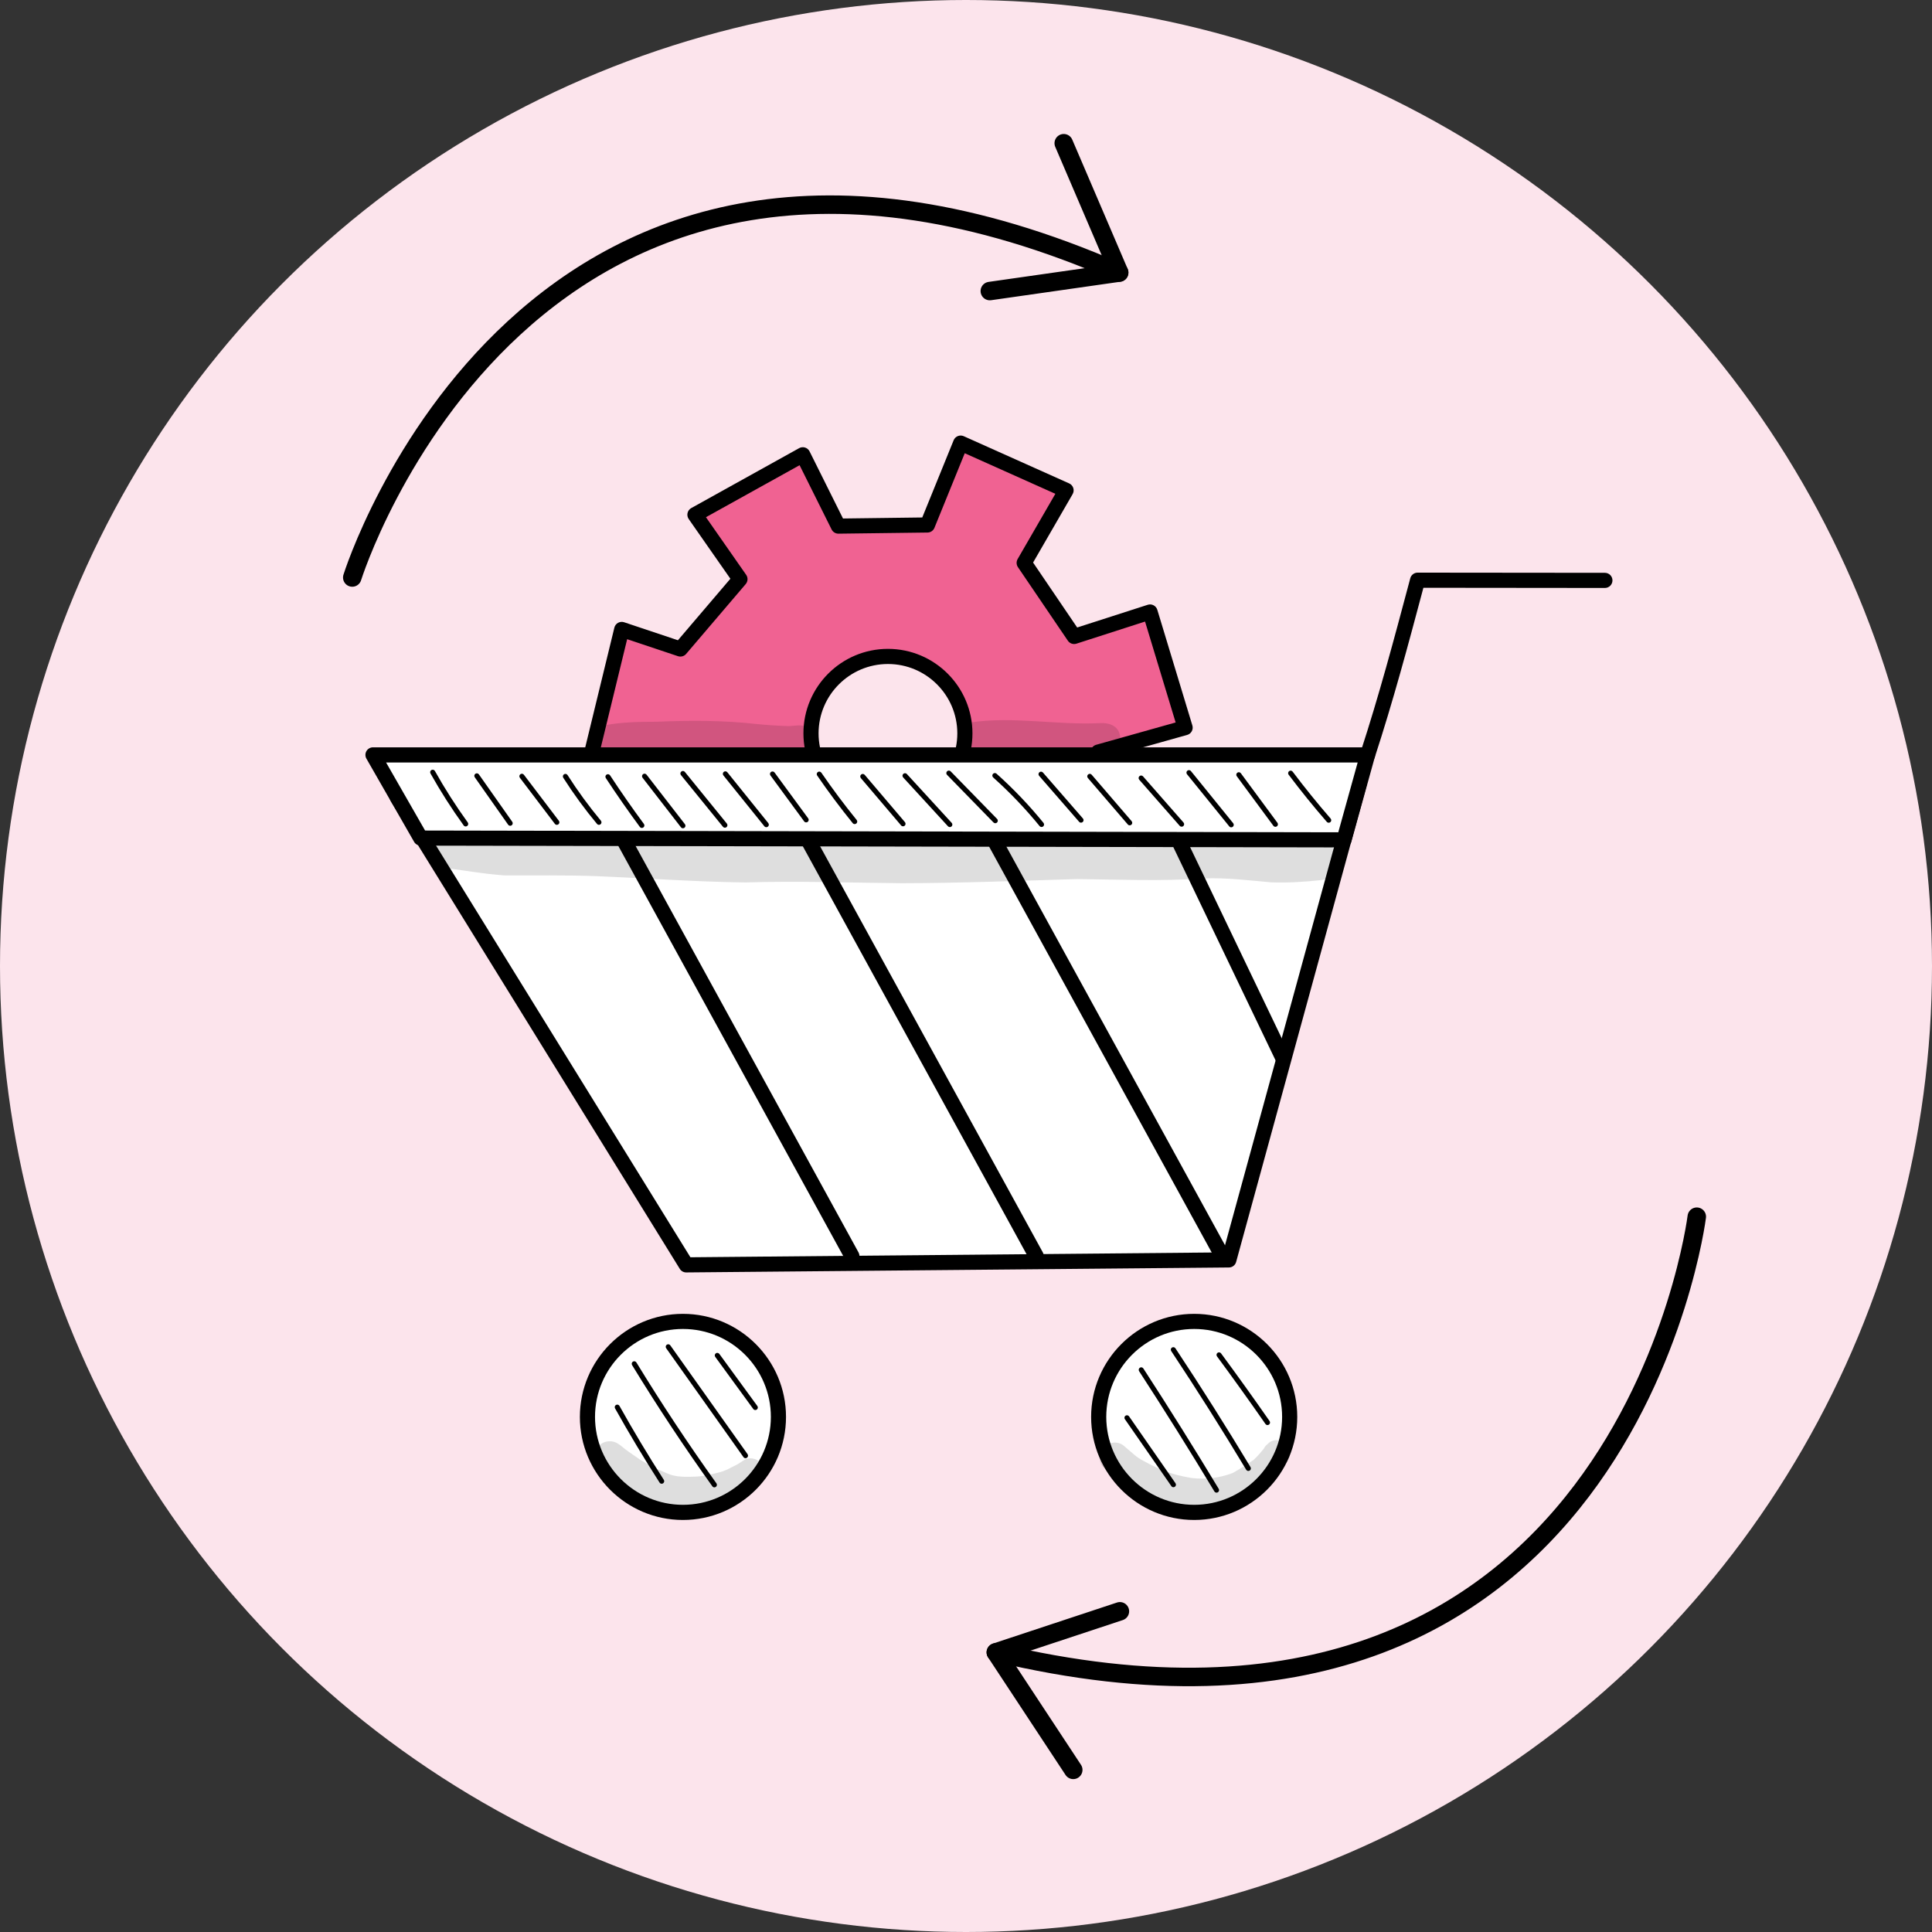 <?xml version="1.0" encoding="UTF-8"?>
<svg xmlns="http://www.w3.org/2000/svg" id="Layer_1" viewBox="0 0 104.546 104.546">
  <rect x="0" y="0" width="104.546" height="104.546" fill="#333333" stroke="none"/>
  <defs>
    <style>.cls-1{fill:none;stroke:#000;stroke-linecap:round;stroke-linejoin:round;}.cls-2{fill:#f06292;}.cls-3{fill:#fff;}.cls-4{fill:#fce4ec;}.cls-5{opacity:.129;}</style>
  </defs>
  <circle class="cls-4" cx="52.273" cy="52.273" r="52.273"></circle>
  <g>
    <g>
      <path class="cls-2" d="M59.425,40.697l4.705-1.322-1.897-6.259-4.11,1.324-2.703-3.982,2.269-3.925-5.705-2.555-1.8,4.431-4.818,.061-1.924-3.861-5.839,3.242,2.436,3.49-3.224,3.781-3.174-1.062-1.675,6.883,3.749,.764,1.624,4.441-2.84,2.994,4.808,4.251,2.294-3.147,4.418,.919,.45,4.225,5.883-.37-.565-3.847,3.422-2.214,3.243,2.973,4.416-5.41-3.914-2.279,.468-3.546Zm-11.376,3.151c-2.299,0-4.163-1.864-4.163-4.163s1.864-4.163,4.163-4.163c2.299,0,4.163,1.864,4.163,4.163s-1.864,4.163-4.163,4.163Z"></path>
      <path d="M46.471,55.8c-.208,0-.385-.157-.407-.366l-.419-3.928-3.867-.804-2.138,2.933c-.068,.093-.172,.153-.287,.166-.114,.013-.229-.024-.315-.1l-4.808-4.251c-.083-.074-.133-.178-.138-.289-.005-.111,.036-.219,.112-.3l2.665-2.81-1.458-3.987-3.525-.719c-.109-.022-.204-.088-.264-.182-.06-.094-.078-.208-.052-.316l1.675-6.883c.027-.112,.099-.206,.2-.262,.101-.055,.22-.066,.328-.03l2.911,.974,2.839-3.329-2.255-3.23c-.066-.095-.089-.214-.063-.327,.026-.113,.099-.21,.2-.266l5.838-3.243c.098-.054,.214-.066,.32-.033,.107,.033,.195,.109,.245,.208l1.809,3.631,4.289-.055,1.698-4.178c.042-.103,.124-.184,.227-.226,.103-.041,.218-.039,.32,.006l5.705,2.555c.106,.047,.187,.138,.222,.248,.036,.11,.023,.231-.035,.331l-2.14,3.703,2.386,3.515,3.818-1.229c.105-.034,.218-.024,.316,.027,.097,.051,.17,.139,.202,.244l1.897,6.259c.032,.105,.02,.219-.033,.315-.053,.096-.142,.168-.249,.197l-4.445,1.249-.397,3.008,3.678,2.142c.103,.06,.175,.163,.197,.281,.022,.118-.01,.239-.086,.332l-4.416,5.41c-.071,.087-.175,.142-.288,.149-.112,.01-.223-.03-.306-.107l-3.009-2.759-2.935,1.899,.527,3.587c.017,.113-.015,.229-.087,.317-.072,.089-.178,.144-.293,.151l-5.883,.37c-.009,.001-.017,.001-.026,.001Zm-4.868-5.963c.028,0,.056,.003,.083,.009l4.418,.919c.174,.036,.305,.181,.324,.357l.409,3.835,5.048-.318-.5-3.407c-.023-.159,.048-.316,.183-.403l3.422-2.214c.156-.101,.361-.084,.499,.042l2.923,2.68,3.838-4.702-3.499-2.037c-.143-.083-.222-.244-.2-.407l.468-3.546c.022-.162,.138-.296,.295-.341l4.303-1.209-1.655-5.46-3.713,1.196c-.172,.056-.362-.009-.464-.16l-2.703-3.982c-.088-.13-.094-.299-.016-.435l2.042-3.532-4.903-2.196-1.64,4.037c-.062,.153-.21,.253-.374,.255l-4.818,.061h-.005c-.155,0-.297-.088-.367-.227l-1.733-3.478-5.067,2.814,2.176,3.118c.107,.153,.097,.358-.024,.5l-3.224,3.78c-.108,.127-.283,.175-.441,.123l-2.751-.92-1.469,6.037,3.332,.679c.139,.028,.254,.127,.303,.26l1.624,4.441c.053,.146,.019,.31-.088,.423l-2.548,2.687,4.153,3.672,2.029-2.783c.078-.107,.202-.168,.331-.168Zm6.446-5.579c-2.522,0-4.573-2.051-4.573-4.573s2.051-4.573,4.573-4.573,4.573,2.051,4.573,4.573-2.051,4.573-4.573,4.573Zm0-8.327c-2.07,0-3.754,1.684-3.754,3.754s1.684,3.754,3.754,3.754,3.754-1.684,3.754-3.754-1.684-3.754-3.754-3.754Z"></path>
    </g>
    <g>
      <polygon class="cls-3" points="21.502 43.148 73.565 42.368 66.497 68.177 37.133 68.445 21.502 43.148"></polygon>
      <path d="M37.133,68.855c-.142,0-.274-.073-.348-.194l-15.631-25.297c-.077-.125-.082-.283-.011-.412,.071-.129,.206-.211,.353-.213l52.062-.78c.123-.008,.251,.057,.33,.159,.079,.102,.105,.235,.071,.359l-7.068,25.809c-.048,.177-.208,.3-.391,.301l-29.364,.268h-.004Zm-14.903-25.308l15.13,24.487,28.823-.263,6.842-24.985-50.796,.761Z"></path>
    </g>
    <g>
      <polygon class="cls-3" points="20.185 40.85 22.764 45.351 72.729 45.447 74.005 40.85 20.185 40.85"></polygon>
      <path d="M72.729,45.856h-.001l-49.965-.096c-.146-0-.282-.079-.355-.206l-2.58-4.501c-.072-.127-.072-.283,.001-.409s.208-.204,.354-.204h53.82c.128,0,.248,.06,.326,.162,.077,.102,.103,.234,.069,.358l-1.276,4.597c-.049,.177-.211,.3-.395,.3Zm-49.727-.914l49.416,.095,1.049-3.777H20.892l2.11,3.682Z"></path>
    </g>
    <g>
      <path class="cls-3" d="M31.788,76.672c0-2.854,2.314-5.168,5.168-5.168s5.168,2.314,5.168,5.168-2.314,5.168-5.168,5.168-5.168-2.314-5.168-5.168Z"></path>
      <path d="M36.956,82.25c-3.075,0-5.577-2.502-5.577-5.577s2.502-5.577,5.577-5.577,5.577,2.502,5.577,5.577-2.502,5.577-5.577,5.577Zm0-10.336c-2.624,0-4.758,2.135-4.758,4.758s2.135,4.758,4.758,4.758,4.758-2.135,4.758-4.758-2.135-4.758-4.758-4.758Z"></path>
    </g>
    <g>
      <path class="cls-3" d="M59.453,76.672c0-2.854,2.314-5.168,5.168-5.168s5.168,2.314,5.168,5.168-2.314,5.168-5.168,5.168-5.168-2.314-5.168-5.168Z"></path>
      <path d="M64.621,82.25c-3.075,0-5.577-2.502-5.577-5.577s2.502-5.577,5.577-5.577,5.577,2.502,5.577,5.577-2.502,5.577-5.577,5.577Zm0-10.336c-2.624,0-4.758,2.135-4.758,4.758s2.135,4.758,4.758,4.758,4.758-2.135,4.758-4.758-2.135-4.758-4.758-4.758Z"></path>
    </g>
    <path d="M69.423,57.674c-.153,0-.299-.086-.369-.232l-5.665-11.818c-.098-.204-.012-.448,.192-.546,.204-.098,.449-.012,.546,.192l5.665,11.818c.098,.204,.012,.448-.192,.546-.057,.028-.117,.04-.177,.04Z"></path>
    <path d="M74.005,41.26c-.042,0-.085-.006-.127-.02-.215-.07-.332-.301-.262-.516,1.006-3.083,1.807-6.089,2.655-9.27l.043-.163c.048-.179,.21-.304,.396-.304h0l10.136,.01c.226,0,.409,.184,.409,.41-0,.226-.183,.409-.409,.409h-0l-9.822-.01c-.837,3.141-1.632,6.113-2.63,9.171-.056,.173-.217,.283-.389,.283Z"></path>
    <path d="M66.142,68.379c-.144,0-.285-.077-.359-.213l-12.353-22.523c-.109-.198-.036-.447,.162-.556,.198-.109,.447-.036,.556,.162l12.354,22.523c.109,.198,.036,.447-.162,.556-.063,.034-.13,.05-.197,.05Z"></path>
    <path d="M56.072,68.379c-.144,0-.285-.077-.359-.213l-12.353-22.523c-.109-.198-.036-.447,.162-.556,.198-.109,.447-.036,.556,.162l12.353,22.523c.109,.198,.036,.447-.162,.556-.063,.034-.13,.05-.197,.05Z"></path>
    <path d="M46.099,68.379c-.144,0-.285-.077-.359-.213l-12.354-22.523c-.109-.198-.036-.447,.162-.556,.198-.109,.447-.036,.556,.162l12.353,22.523c.109,.198,.036,.447-.162,.556-.063,.034-.13,.05-.197,.05Z"></path>
    <path d="M25.201,44.722c-.042,0-.084-.02-.111-.057-.65-.899-1.254-1.845-1.795-2.811-.037-.066-.013-.149,.053-.186,.065-.036,.149-.013,.186,.053,.536,.957,1.134,1.893,1.778,2.784,.044,.061,.03,.146-.031,.191-.024,.017-.052,.026-.08,.026Z"></path>
    <path d="M27.609,44.685c-.043,0-.085-.02-.112-.058l-1.806-2.566c-.043-.062-.029-.147,.033-.19,.062-.043,.147-.028,.19,.033l1.806,2.566c.043,.062,.029,.147-.033,.19-.024,.017-.051,.025-.079,.025Z"></path>
    <path d="M30.134,44.635c-.041,0-.082-.019-.109-.054l-1.893-2.493c-.046-.06-.034-.146,.026-.191,.06-.045,.146-.034,.191,.026l1.893,2.492c.046,.06,.034,.146-.026,.191-.025,.019-.054,.028-.083,.028Z"></path>
    <path d="M32.411,44.634c-.039,0-.078-.017-.105-.049-.658-.79-1.272-1.63-1.826-2.498-.041-.064-.022-.148,.042-.189,.063-.04,.148-.022,.189,.042,.547,.858,1.155,1.689,1.805,2.47,.048,.058,.041,.144-.017,.192-.026,.021-.056,.032-.087,.032Z"></path>
    <path d="M35.806,80.289c-.045,0-.089-.022-.115-.063-.839-1.307-1.65-2.657-2.409-4.015-.037-.066-.013-.149,.053-.186,.065-.036,.149-.014,.186,.053,.756,1.353,1.564,2.699,2.4,4,.041,.063,.022,.148-.041,.189-.023,.015-.049,.022-.074,.022Z"></path>
    <path d="M38.659,80.486c-.042,0-.084-.02-.111-.057-1.52-2.121-2.981-4.329-4.344-6.56-.039-.065-.019-.148,.045-.188,.064-.039,.148-.019,.188,.045,1.359,2.226,2.816,4.427,4.332,6.543,.044,.061,.03,.147-.031,.19-.024,.017-.052,.026-.079,.026Z"></path>
    <path d="M40.343,78.907c-.043,0-.085-.02-.111-.058l-4.183-5.892c-.044-.061-.029-.147,.032-.19,.061-.044,.147-.03,.19,.032l4.183,5.892c.044,.061,.029,.147-.032,.19-.024,.017-.051,.025-.079,.025Z"></path>
    <path d="M40.872,76.301c-.042,0-.083-.019-.11-.056l-2.058-2.82c-.044-.061-.031-.146,.03-.191,.061-.044,.146-.031,.191,.03l2.058,2.82c.044,.061,.031,.146-.03,.191-.024,.018-.052,.026-.081,.026Z"></path>
    <path d="M63.498,80.478c-.043,0-.086-.02-.112-.059l-2.515-3.622c-.043-.062-.028-.147,.034-.19,.062-.042,.147-.027,.19,.034l2.515,3.622c.043,.062,.027,.147-.034,.19-.024,.016-.051,.024-.078,.024Z"></path>
    <path d="M65.831,80.772c-.046,0-.091-.023-.117-.066-1.315-2.183-2.685-4.372-4.073-6.506-.041-.063-.023-.148,.04-.189,.063-.041,.148-.023,.189,.04,1.389,2.137,2.761,4.329,4.078,6.514,.039,.065,.018,.148-.047,.187-.022,.013-.046,.019-.07,.019Z"></path>
    <path d="M67.552,79.597c-.046,0-.091-.023-.117-.066-1.3-2.161-2.665-4.322-4.057-6.421-.042-.063-.025-.147,.038-.189,.062-.041,.147-.025,.189,.038,1.394,2.103,2.761,4.267,4.064,6.431,.039,.065,.018,.148-.047,.187-.022,.013-.046,.019-.07,.019Z"></path>
    <path d="M68.589,77.114c-.043,0-.086-.021-.112-.059-.853-1.226-1.735-2.457-2.622-3.658-.045-.061-.032-.146,.029-.191,.06-.044,.146-.032,.191,.029,.888,1.203,1.772,2.436,2.626,3.664,.043,.062,.028,.147-.034,.19-.024,.017-.051,.025-.078,.025Z"></path>
    <path d="M34.733,44.802c-.042,0-.083-.019-.11-.055-.635-.861-1.254-1.75-1.84-2.642-.041-.063-.024-.148,.039-.189,.063-.041,.147-.024,.189,.039,.583,.888,1.199,1.773,1.832,2.63,.045,.061,.032,.146-.029,.191-.025,.018-.053,.027-.081,.027Z"></path>
    <path d="M36.956,44.82c-.041,0-.081-.018-.108-.053l-2.078-2.681c-.046-.06-.035-.145,.024-.192,.06-.046,.145-.035,.192,.024l2.078,2.681c.046,.06,.035,.145-.024,.192-.025,.019-.054,.029-.084,.029Z"></path>
    <path d="M39.227,44.789c-.04,0-.079-.017-.106-.05l-2.273-2.797c-.048-.059-.039-.145,.02-.192,.058-.048,.144-.039,.192,.02l2.273,2.797c.048,.059,.039,.144-.02,.192-.025,.021-.056,.031-.086,.031Z"></path>
    <path d="M41.467,44.762c-.04,0-.079-.017-.106-.051l-2.216-2.751c-.047-.059-.038-.145,.021-.192,.058-.047,.144-.038,.192,.021l2.216,2.751c.047,.059,.038,.145-.021,.192-.025,.02-.055,.03-.086,.03Z"></path>
    <path d="M43.624,44.502c-.042,0-.083-.019-.11-.056l-1.822-2.483c-.045-.061-.031-.146,.029-.191,.06-.044,.146-.032,.191,.029l1.822,2.483c.045,.061,.031,.146-.029,.191-.024,.018-.053,.026-.081,.026Z"></path>
    <path d="M46.25,44.594c-.04,0-.079-.017-.106-.05-.671-.828-1.319-1.695-1.924-2.577-.043-.062-.027-.147,.035-.19,.063-.043,.147-.026,.19,.035,.602,.877,1.245,1.738,1.912,2.559,.048,.059,.038,.144-.02,.192-.025,.021-.056,.03-.086,.03Z"></path>
    <path d="M48.866,44.715c-.039,0-.077-.016-.104-.048l-2.179-2.562c-.049-.058-.042-.144,.015-.192,.058-.049,.143-.042,.193,.015l2.179,2.562c.049,.058,.042,.144-.016,.192-.026,.022-.057,.033-.089,.033Z"></path>
    <path d="M51.399,44.757c-.037,0-.074-.015-.101-.044l-2.426-2.644c-.051-.055-.048-.142,.008-.193,.055-.05,.142-.047,.193,.008l2.426,2.644c.051,.055,.047,.142-.008,.193-.026,.024-.059,.036-.092,.036Z"></path>
    <path d="M53.859,44.547c-.035,0-.071-.014-.098-.041l-2.514-2.576c-.053-.054-.052-.14,.002-.193,.054-.053,.141-.052,.193,.002l2.514,2.576c.053,.054,.052,.141-.002,.193-.027,.026-.061,.039-.095,.039Z"></path>
    <path d="M56.361,44.751c-.039,0-.079-.017-.106-.05-.764-.938-1.609-1.823-2.512-2.631-.056-.05-.061-.137-.011-.193,.051-.056,.137-.061,.193-.011,.914,.817,1.77,1.713,2.542,2.663,.048,.058,.039,.144-.02,.192-.025,.02-.056,.031-.086,.031Z"></path>
    <path d="M58.498,44.518c-.038,0-.076-.016-.103-.047l-2.165-2.488c-.05-.057-.043-.143,.013-.193,.057-.05,.143-.043,.193,.013l2.165,2.488c.05,.057,.043,.143-.013,.192-.026,.023-.058,.034-.09,.034Z"></path>
    <path d="M61.133,44.662c-.038,0-.077-.016-.103-.047l-2.163-2.515c-.049-.057-.043-.143,.014-.193,.058-.049,.144-.043,.192,.014l2.163,2.515c.049,.057,.043,.143-.014,.192-.026,.022-.058,.033-.089,.033Z"></path>
    <path d="M63.941,44.735c-.038,0-.076-.016-.103-.046l-2.191-2.497c-.05-.057-.044-.143,.013-.193,.057-.049,.143-.044,.193,.013l2.191,2.497c.05,.057,.044,.143-.013,.193-.026,.023-.058,.034-.09,.034Z"></path>
    <path d="M66.626,44.77c-.04,0-.079-.017-.106-.051l-2.288-2.823c-.048-.058-.038-.145,.02-.192,.058-.047,.144-.039,.192,.02l2.288,2.823c.047,.058,.038,.145-.02,.192-.025,.021-.055,.03-.086,.03Z"></path>
    <path d="M69.016,44.741c-.042,0-.083-.019-.11-.055l-1.981-2.682c-.045-.06-.032-.146,.029-.191,.06-.044,.146-.032,.191,.029l1.981,2.682c.045,.061,.032,.146-.029,.191-.024,.018-.053,.027-.081,.027Z"></path>
    <path d="M71.901,44.521c-.038,0-.076-.016-.103-.047-.715-.822-1.41-1.681-2.067-2.554-.045-.06-.033-.146,.027-.191,.06-.045,.146-.034,.191,.027,.653,.867,1.344,1.722,2.055,2.539,.05,.057,.043,.143-.013,.192-.026,.023-.058,.034-.09,.034Z"></path>
    <g class="cls-5">
      <path d="M71.739,45.661c-.211-.043-.425-.041-.623,.037-.025,.008-.05,.015-.075,.02-1.59,.141-2.361,.119-3.575-.09-1.62-.201-3.251-.072-4.877-.042-1.738,0-3.475-.091-5.213-.102-2.988,.037-5.976,.115-8.964,.151-2.454-.013-4.907-.121-7.361-.042-3.452,.002-6.897-.268-10.346-.363-1.491-.084-2.983,.092-4.473,.018-.513-.025-1.025-.061-1.535-.112-.298-.013-.618-.118-.894,.033-.938,.36-.659,1.827,.366,1.816,.969,.104,1.692,.273,3.13,.387,1.641,.006,3.281-.022,4.922,.037,2.702,.11,5.403,.309,8.108,.342,2.83-.088,5.657,.018,8.486,.042,3.16-.006,6.318-.129,9.476-.225,2.28,.027,4.555,.126,6.833-.034,1.228-.049,2.447,.105,3.667,.212,.906,.034,1.818-.027,2.718-.124,1.087-.157,1.332-1.598,.229-1.962Z"></path>
    </g>
    <g class="cls-5">
      <path d="M43.704,39.365c-.317-.2-.693-.074-1.041-.074-.574-.018-1.148-.054-1.719-.112-1.801-.203-3.615-.201-5.424-.123-.918-0-1.835,.017-2.741,.18-1.124,.331-.663,2.013,.475,1.724,2.386-.424,6.66,.134,9.867-0,.938,.097,1.396-1.079,.583-1.595Z"></path>
    </g>
    <g class="cls-5">
      <path d="M60.587,39.725c-.122-.483-.629-.629-1.073-.594-2.338,.114-4.684-.383-7.01-.037-1.2,.364-.712,2.134,.506,1.836,1.19-.224,4.708-.078,6.81-.199,.514,.012,.907-.516,.767-1.007Z"></path>
    </g>
    <g class="cls-5">
      <path d="M41.373,79.67c.011-.486-.49-.86-.955-.727-.087,.024-.163,.067-.234,.117-.038,.024-.234,.16-.338,.211-.722,.369-.661,.351-1.647,.573-.059,.009-.118,.019-.176,.029-.08,.008-.204,.02-.294,.025-.806,.042-1.092-.004-1.387-.078-.198-.063-.981-.38-1.691-.824-.259-.19-.532-.36-.789-.553-.261-.197-.507-.467-.862-.45-.736-.025-1.145,.958-.606,1.462,.537,.468,.868,.705,.992,.841,.506,.615,1.256,.931,2.008,1.138,.665,.202,1.362,.276,2.056,.248,.651,.028,1.307-.041,1.919-.274,.52-.179,.977-.495,1.406-.834,.109-.055,.345-.336,.425-.435-.013,.017-.03,.037-.054,.068,.144-.14,.227-.338,.227-.539Z"></path>
    </g>
    <g class="cls-5">
      <path d="M69.784,78.456c-.113-.447-.664-.666-1.058-.43-.428,.357-.185,.226-.491,.546-.062,.099-.306,.336-.391,.422-.367,.25-.742,.491-1.129,.709-.989,.385-1.897,.329-2.311,.263-1.085-.191-1.59-.441-2.167-.72-.837-.435-.679-.392-1.346-.944-.761-.738-1.88,.378-1.144,1.144,.604,.573,1.199,1.166,1.98,1.496,1.746,.886,3.98,1.263,5.699,.12,.753-.469,1.48-1.003,2.022-1.714,.215-.249,.449-.543,.336-.892Z"></path>
    </g>
  </g>
  <g>
    <path class="cls-1" d="M60.562,14.75C28.562,.75,19.062,31.25,19.062,31.25"></path>
    <polyline class="cls-1" points="57.562 7.75 60.562 14.75 53.562 15.75"></polyline>
  </g>
  <g>
    <path class="cls-1" d="M53.887,89.414c33.971,8.124,37.931-23.575,37.931-23.575"></path>
    <polyline class="cls-1" points="58.077 95.773 53.887 89.414 60.601 87.192"></polyline>
  </g>
</svg>
